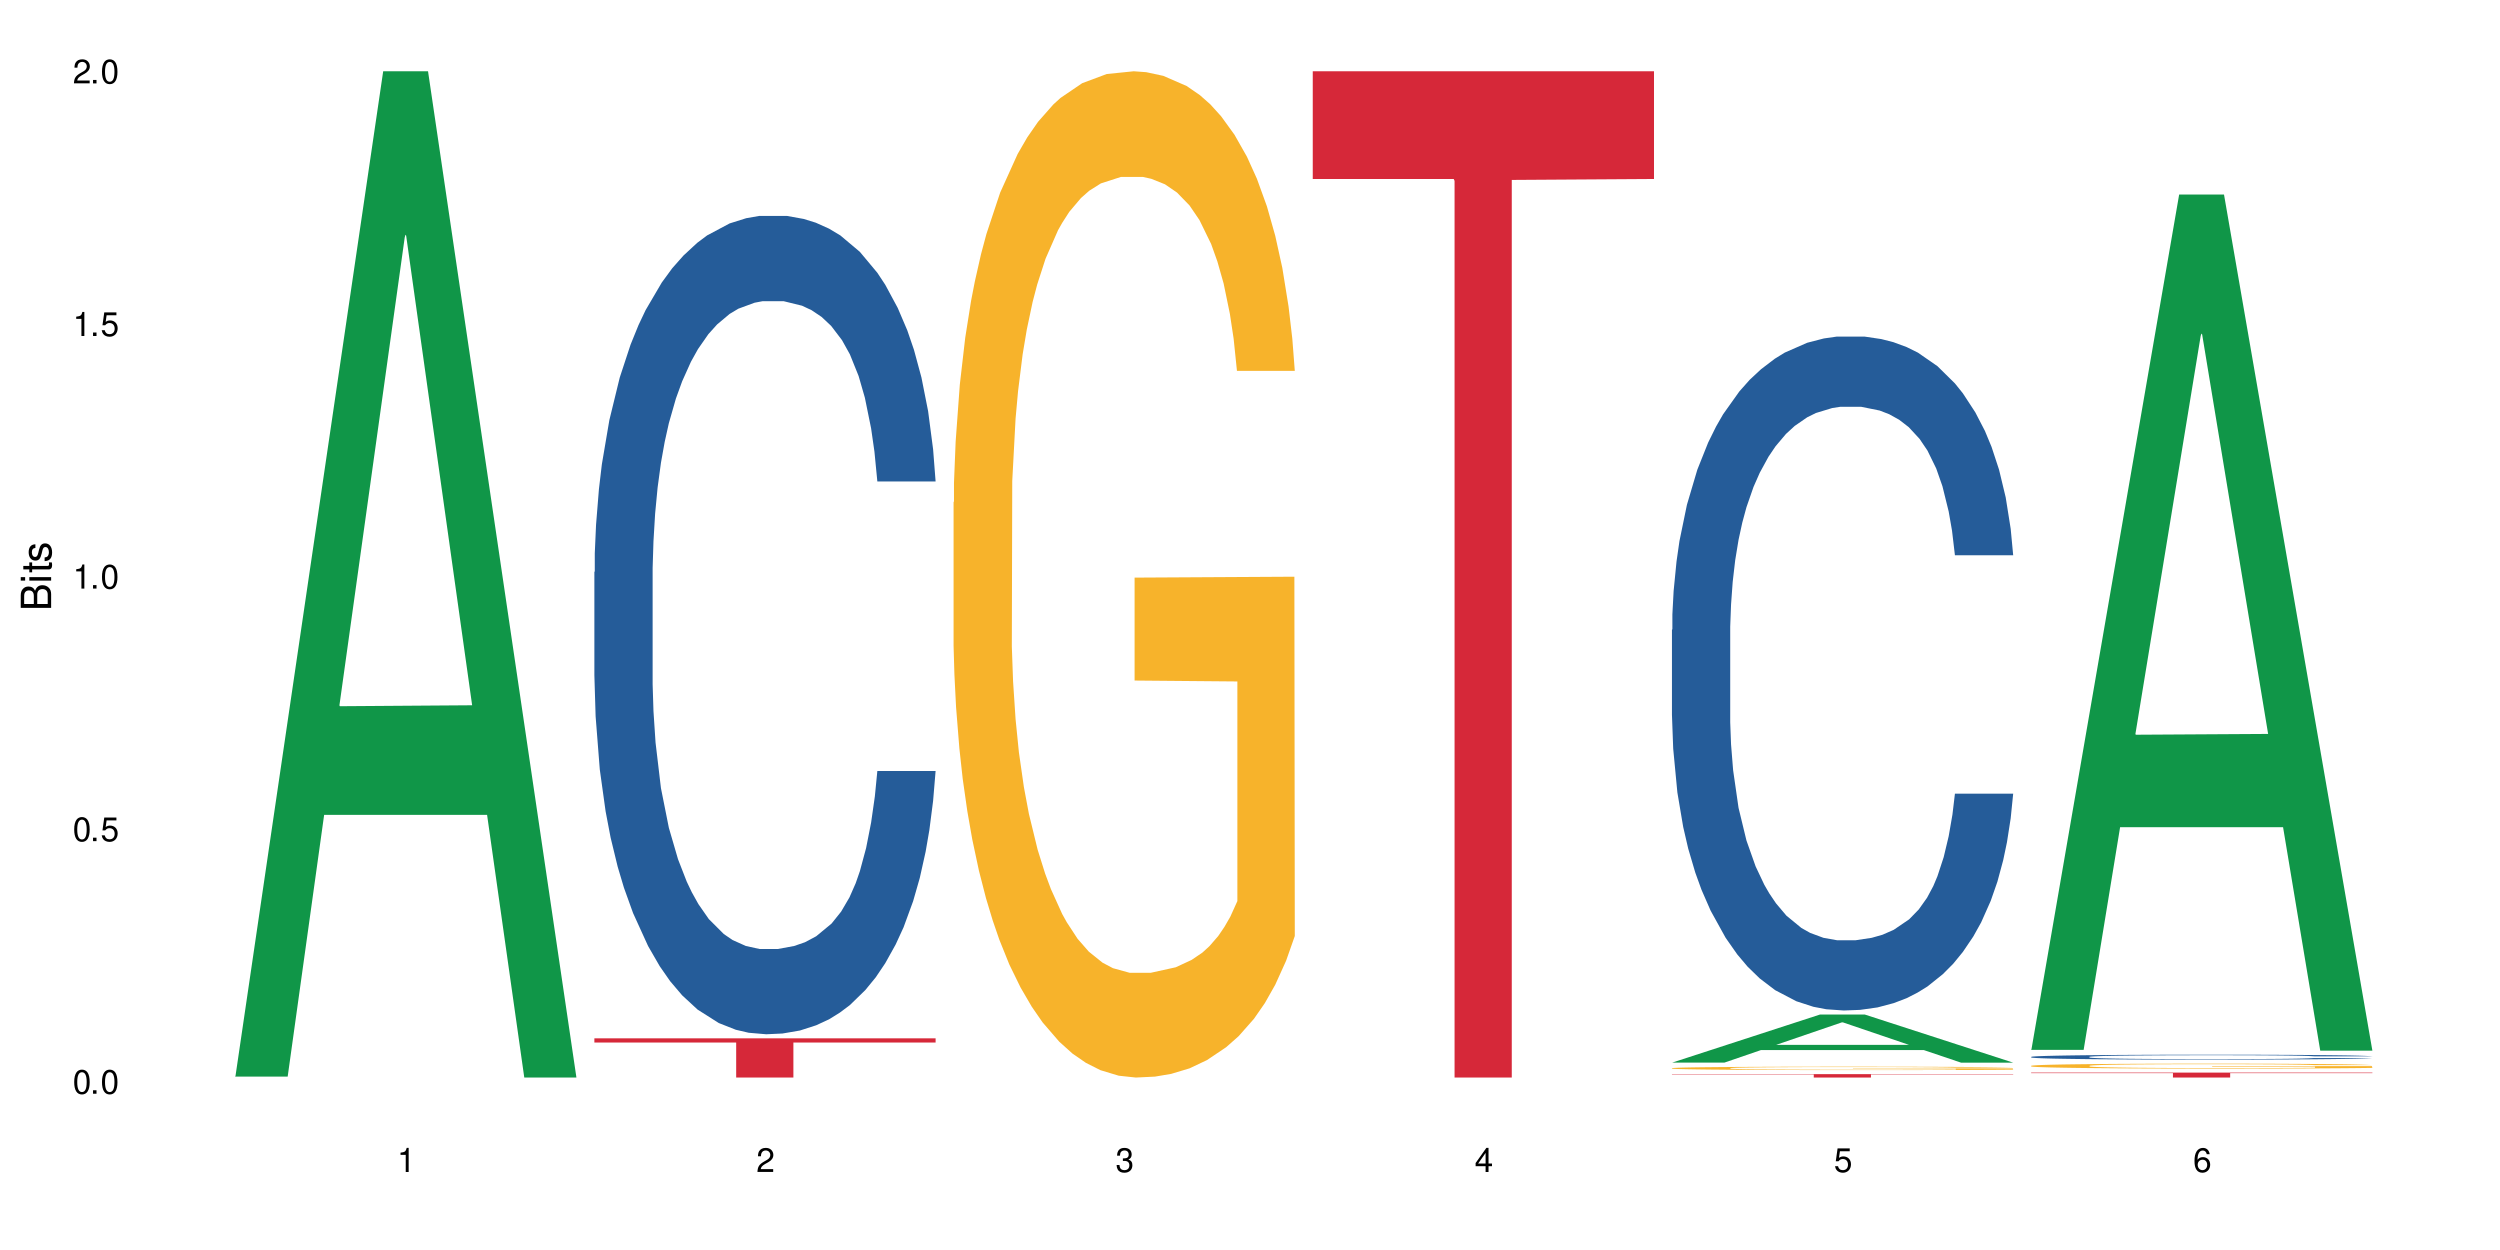 <?xml version="1.0" encoding="UTF-8"?>
<svg xmlns="http://www.w3.org/2000/svg" xmlns:xlink="http://www.w3.org/1999/xlink" width="720" height="360" viewBox="0 0 720 360">
<defs>
<g>
<g id="glyph-0-0">
</g>
<g id="glyph-0-1">
<path d="M 2.641 -6.938 C 2 -6.938 1.422 -6.656 1.078 -6.172 C 0.641 -5.562 0.406 -4.641 0.406 -3.359 C 0.406 -1.016 1.188 0.219 2.641 0.219 C 4.078 0.219 4.859 -1.016 4.859 -3.297 C 4.859 -4.641 4.656 -5.547 4.203 -6.172 C 3.844 -6.656 3.281 -6.938 2.641 -6.938 Z M 2.641 -6.188 C 3.547 -6.188 4 -5.25 4 -3.375 C 4 -1.406 3.562 -0.484 2.625 -0.484 C 1.734 -0.484 1.281 -1.438 1.281 -3.344 C 1.281 -5.25 1.734 -6.188 2.641 -6.188 Z M 2.641 -6.188 "/>
</g>
<g id="glyph-0-2">
<path d="M 1.828 -1 L 0.828 -1 L 0.828 0 L 1.828 0 Z M 1.828 -1 "/>
</g>
<g id="glyph-0-3">
<path d="M 4.562 -6.797 L 1.062 -6.797 L 0.547 -3.094 L 1.328 -3.094 C 1.719 -3.562 2.047 -3.734 2.578 -3.734 C 3.484 -3.734 4.062 -3.109 4.062 -2.094 C 4.062 -1.125 3.484 -0.531 2.578 -0.531 C 1.828 -0.531 1.375 -0.906 1.188 -1.672 L 0.328 -1.672 C 0.453 -1.109 0.547 -0.844 0.75 -0.594 C 1.125 -0.078 1.828 0.219 2.594 0.219 C 3.969 0.219 4.922 -0.781 4.922 -2.219 C 4.922 -3.562 4.031 -4.484 2.719 -4.484 C 2.25 -4.484 1.859 -4.359 1.469 -4.062 L 1.734 -5.969 L 4.562 -5.969 Z M 4.562 -6.797 "/>
</g>
<g id="glyph-0-4">
<path d="M 2.484 -4.938 L 2.484 0 L 3.328 0 L 3.328 -6.938 L 2.766 -6.938 C 2.469 -5.875 2.281 -5.734 0.984 -5.562 L 0.984 -4.938 Z M 2.484 -4.938 "/>
</g>
<g id="glyph-0-5">
<path d="M 4.859 -0.828 L 1.281 -0.828 C 1.359 -1.406 1.672 -1.781 2.5 -2.281 L 3.469 -2.828 C 4.406 -3.344 4.906 -4.062 4.906 -4.906 C 4.906 -5.484 4.672 -6.031 4.266 -6.406 C 3.859 -6.766 3.375 -6.938 2.719 -6.938 C 1.859 -6.938 1.219 -6.625 0.844 -6.031 C 0.609 -5.672 0.5 -5.234 0.484 -4.531 L 1.328 -4.531 C 1.359 -5.016 1.406 -5.281 1.531 -5.516 C 1.75 -5.938 2.188 -6.203 2.703 -6.203 C 3.469 -6.203 4.031 -5.641 4.031 -4.891 C 4.031 -4.344 3.719 -3.859 3.125 -3.516 L 2.234 -3 C 0.812 -2.172 0.406 -1.531 0.328 -0.016 L 4.859 -0.016 Z M 4.859 -0.828 "/>
</g>
<g id="glyph-0-6">
<path d="M 2.125 -3.188 L 2.578 -3.188 C 3.5 -3.188 3.984 -2.766 3.984 -1.922 C 3.984 -1.062 3.469 -0.531 2.594 -0.531 C 1.656 -0.531 1.203 -1 1.156 -2.016 L 0.312 -2.016 C 0.344 -1.453 0.438 -1.094 0.609 -0.781 C 0.953 -0.109 1.625 0.219 2.547 0.219 C 3.953 0.219 4.859 -0.625 4.859 -1.938 C 4.859 -2.828 4.516 -3.297 3.703 -3.594 C 4.344 -3.844 4.656 -4.328 4.656 -5.031 C 4.656 -6.219 3.875 -6.938 2.578 -6.938 C 1.203 -6.938 0.484 -6.172 0.453 -4.703 L 1.297 -4.703 C 1.312 -5.125 1.344 -5.359 1.453 -5.578 C 1.641 -5.969 2.062 -6.203 2.594 -6.203 C 3.344 -6.203 3.797 -5.75 3.797 -5 C 3.797 -4.516 3.609 -4.219 3.25 -4.047 C 3.016 -3.953 2.703 -3.922 2.125 -3.906 Z M 2.125 -3.188 "/>
</g>
<g id="glyph-0-7">
<path d="M 3.141 -1.672 L 3.141 0 L 3.984 0 L 3.984 -1.672 L 4.984 -1.672 L 4.984 -2.438 L 3.984 -2.438 L 3.984 -6.938 L 3.359 -6.938 L 0.266 -2.578 L 0.266 -1.672 Z M 3.141 -2.438 L 1 -2.438 L 3.141 -5.5 Z M 3.141 -2.438 "/>
</g>
<g id="glyph-0-8">
<path d="M 4.781 -5.125 C 4.609 -6.266 3.891 -6.938 2.844 -6.938 C 2.094 -6.938 1.422 -6.578 1.031 -5.953 C 0.594 -5.266 0.406 -4.422 0.406 -3.172 C 0.406 -2 0.578 -1.25 0.984 -0.641 C 1.359 -0.078 1.953 0.219 2.703 0.219 C 3.984 0.219 4.922 -0.75 4.922 -2.094 C 4.922 -3.375 4.062 -4.281 2.844 -4.281 C 2.172 -4.281 1.641 -4.031 1.281 -3.516 C 1.281 -5.234 1.828 -6.188 2.797 -6.188 C 3.391 -6.188 3.797 -5.797 3.938 -5.125 Z M 2.734 -3.531 C 3.547 -3.531 4.062 -2.953 4.062 -2.031 C 4.062 -1.156 3.484 -0.531 2.703 -0.531 C 1.922 -0.531 1.328 -1.188 1.328 -2.078 C 1.328 -2.938 1.906 -3.531 2.734 -3.531 Z M 2.734 -3.531 "/>
</g>
<g id="glyph-1-0">
</g>
<g id="glyph-1-1">
<path d="M 0 -0.953 L 0 -4.891 C 0 -5.719 -0.234 -6.344 -0.734 -6.797 C -1.188 -7.234 -1.812 -7.469 -2.5 -7.469 C -3.547 -7.469 -4.188 -7 -4.625 -5.875 C -4.984 -6.688 -5.625 -7.094 -6.531 -7.094 C -7.172 -7.094 -7.734 -6.859 -8.141 -6.391 C -8.562 -5.922 -8.75 -5.344 -8.75 -4.5 L -8.75 -0.953 Z M -4.984 -2.062 L -7.766 -2.062 L -7.766 -4.219 C -7.766 -4.844 -7.688 -5.203 -7.453 -5.5 C -7.219 -5.812 -6.859 -5.969 -6.375 -5.969 C -5.891 -5.969 -5.531 -5.812 -5.297 -5.5 C -5.062 -5.203 -4.984 -4.844 -4.984 -4.219 Z M -0.984 -2.062 L -4 -2.062 L -4 -4.781 C -4 -5.766 -3.438 -6.359 -2.484 -6.359 C -1.547 -6.359 -0.984 -5.766 -0.984 -4.781 Z M -0.984 -2.062 "/>
</g>
<g id="glyph-1-2">
<path d="M -6.281 -1.797 L -6.281 -0.797 L 0 -0.797 L 0 -1.797 Z M -8.75 -1.797 L -8.75 -0.797 L -7.484 -0.797 L -7.484 -1.797 Z M -8.75 -1.797 "/>
</g>
<g id="glyph-1-3">
<path d="M -6.281 -3.047 L -6.281 -2.016 L -8.016 -2.016 L -8.016 -1.016 L -6.281 -1.016 L -6.281 -0.172 L -5.469 -0.172 L -5.469 -1.016 L -0.719 -1.016 C -0.078 -1.016 0.281 -1.453 0.281 -2.234 C 0.281 -2.5 0.25 -2.719 0.188 -3.047 L -0.641 -3.047 C -0.609 -2.906 -0.594 -2.766 -0.594 -2.562 C -0.594 -2.141 -0.719 -2.016 -1.156 -2.016 L -5.469 -2.016 L -5.469 -3.047 Z M -6.281 -3.047 "/>
</g>
<g id="glyph-1-4">
<path d="M -4.531 -5.25 C -5.766 -5.25 -6.469 -4.422 -6.469 -2.969 C -6.469 -1.516 -5.719 -0.562 -4.547 -0.562 C -3.562 -0.562 -3.094 -1.062 -2.734 -2.562 L -2.516 -3.484 C -2.344 -4.188 -2.094 -4.469 -1.641 -4.469 C -1.047 -4.469 -0.641 -3.875 -0.641 -3 C -0.641 -2.453 -0.797 -2 -1.062 -1.75 C -1.25 -1.594 -1.422 -1.531 -1.875 -1.469 L -1.875 -0.406 C -0.422 -0.453 0.281 -1.266 0.281 -2.922 C 0.281 -4.5 -0.5 -5.516 -1.719 -5.516 C -2.656 -5.516 -3.172 -4.984 -3.469 -3.734 L -3.703 -2.766 C -3.891 -1.953 -4.156 -1.609 -4.594 -1.609 C -5.188 -1.609 -5.547 -2.125 -5.547 -2.938 C -5.547 -3.75 -5.203 -4.172 -4.531 -4.203 Z M -4.531 -5.25 "/>
</g>
</g>
</defs>
<rect x="-72" y="-36" width="864" height="432" fill="rgb(100%, 100%, 100%)" fill-opacity="1"/>
<path fill-rule="nonzero" fill="rgb(6.275%, 58.824%, 28.235%)" fill-opacity="1" d="M 67.73 310.059 L 67.836 309.789 L 110.359 20.527 L 123.273 20.527 L 166.008 310.332 L 150.992 310.332 L 140.281 234.684 L 93.352 234.684 L 82.852 310.059 L 67.73 310.059 L 97.863 203.391 L 135.977 203.117 L 116.973 67.875 L 116.766 67.602 L 116.555 68.418 L 97.758 203.117 L 97.863 203.391 Z M 67.73 310.059 "/>
<path fill-rule="nonzero" fill="rgb(14.51%, 36.078%, 60%)" fill-opacity="1" d="M 171.18 164.734 L 171.297 164.52 L 171.297 159.348 L 171.66 151.164 L 172.496 140.824 L 173.336 133.715 L 175.492 121.004 L 178.488 108.723 L 181.605 99.246 L 183.883 93.645 L 185.922 89.336 L 190.594 81.367 L 193.59 77.273 L 196.828 73.609 L 200.781 69.949 L 203.656 67.793 L 210.129 64.348 L 214.922 62.84 L 218.641 62.191 L 226.668 62.191 L 231.461 63.055 L 234.938 64.133 L 238.773 65.855 L 242.008 67.793 L 247.641 72.531 L 252.676 78.566 L 254.953 82.012 L 258.547 88.691 L 261.305 95.152 L 263.223 100.754 L 265.379 108.723 L 267.297 118.418 L 268.734 129.406 L 269.453 138.668 L 252.676 138.668 L 251.836 130.051 L 250.879 123.375 L 249.082 114.539 L 247.281 108.293 L 244.766 102.047 L 242.488 97.953 L 239.371 93.859 L 236.617 91.273 L 233.738 89.336 L 230.984 88.043 L 225.711 86.75 L 219.598 86.75 L 217.32 87.184 L 212.645 88.906 L 210.129 90.414 L 206.535 93.43 L 204.016 96.23 L 201.02 100.539 L 198.984 104.199 L 196.469 109.801 L 194.668 114.758 L 192.633 121.867 L 191.434 127.25 L 190.355 133.281 L 189.395 140.391 L 188.676 147.93 L 188.199 155.902 L 187.957 163.656 L 187.957 197.047 L 188.199 204.805 L 188.797 213.852 L 190.355 226.992 L 192.633 238.41 L 195.27 247.457 L 197.785 253.922 L 199.223 256.938 L 201.141 260.383 L 204.137 264.691 L 208.453 269 L 210.969 270.723 L 214.805 272.445 L 218.758 273.309 L 224.031 273.309 L 228.707 272.445 L 231.82 271.371 L 235.059 269.648 L 239.492 265.984 L 242.25 262.539 L 244.645 258.445 L 246.445 254.352 L 247.641 250.906 L 249.441 244.227 L 250.879 236.902 L 251.957 229.363 L 252.676 222.039 L 269.453 222.039 L 268.734 230.656 L 267.656 239.055 L 266.578 245.305 L 264.898 252.844 L 262.984 259.523 L 260.227 267.062 L 257.949 272.016 L 254.953 277.402 L 252.195 281.496 L 249.199 285.156 L 244.766 289.465 L 241.891 291.621 L 238.773 293.559 L 235.059 295.281 L 230.383 296.789 L 225.352 297.652 L 220.676 297.867 L 215.645 297.438 L 211.926 296.574 L 207.012 294.637 L 200.902 290.758 L 196.469 286.664 L 192.992 282.57 L 189.996 278.262 L 186.641 272.445 L 182.324 262.969 L 179.688 255.645 L 177.891 249.613 L 175.852 241.211 L 174.414 233.672 L 172.738 221.605 L 171.539 206.312 L 171.18 194.465 Z M 171.18 164.734 "/>
<path fill-rule="nonzero" fill="rgb(83.922%, 15.686%, 22.353%)" fill-opacity="1" d="M 171.18 299.031 L 269.453 299.031 L 269.453 300.242 L 228.496 300.25 L 228.496 310.332 L 212.02 310.332 L 212.02 300.262 L 211.777 300.242 L 171.18 300.242 Z M 171.18 299.031 "/>
<path fill-rule="nonzero" fill="rgb(96.863%, 70.196%, 16.863%)" fill-opacity="1" d="M 274.629 144.652 L 274.746 144.387 L 274.746 139.094 L 275.227 127.184 L 276.426 110.777 L 277.984 97.277 L 279.66 86.691 L 280.738 81.133 L 282.535 73.195 L 284.094 67.371 L 288.051 55.461 L 293.082 44.348 L 295.84 39.582 L 298.957 35.082 L 303.391 30.055 L 305.43 28.203 L 311.66 23.965 L 318.73 21.32 L 326.52 20.527 L 330.117 20.789 L 335.031 21.848 L 341.742 24.762 L 345.578 27.406 L 348.574 30.055 L 351.688 33.496 L 355.523 38.789 L 359.121 45.141 L 361.996 51.492 L 364.871 59.43 L 367.27 67.902 L 369.309 77.164 L 371.105 88.281 L 372.184 97.543 L 372.902 106.805 L 356.242 106.805 L 355.285 97.543 L 354.207 90.398 L 352.41 81.664 L 350.609 75.312 L 348.812 70.281 L 345.457 63.402 L 342.582 59.168 L 338.984 55.461 L 335.512 53.078 L 331.555 51.492 L 329.156 50.961 L 322.805 50.961 L 317.055 52.816 L 313.699 54.934 L 311.301 57.051 L 307.945 61.02 L 305.906 64.195 L 304.707 66.312 L 301.113 74.516 L 298.715 81.93 L 297.398 86.957 L 295.719 94.898 L 294.523 102.043 L 293.203 112.629 L 292.484 120.57 L 291.527 138.566 L 291.406 186.207 L 291.766 196.262 L 292.484 207.113 L 293.441 216.641 L 294.883 226.699 L 296.32 234.375 L 298.836 244.695 L 300.992 251.578 L 302.672 256.078 L 305.906 263.223 L 307.227 265.605 L 310.34 270.367 L 313.578 274.074 L 317.531 277.25 L 320.527 278.836 L 325.324 280.16 L 331.434 280.16 L 338.625 278.574 L 343.18 276.457 L 346.297 274.34 L 348.332 272.484 L 350.852 269.574 L 352.648 266.926 L 354.324 264.016 L 356.363 259.516 L 356.363 196.262 L 326.762 195.996 L 326.762 166.355 L 372.781 166.09 L 372.902 269.574 L 370.387 276.719 L 367.27 283.602 L 364.273 288.895 L 361.156 293.395 L 356.723 298.422 L 353.129 301.598 L 347.613 305.305 L 342.582 307.688 L 337.309 309.273 L 332.633 310.066 L 327.121 310.332 L 322.207 309.805 L 316.934 308.215 L 312.738 306.098 L 308.902 303.453 L 305.07 300.012 L 300.273 294.453 L 297.16 289.953 L 293.922 284.395 L 290.688 277.777 L 287.809 270.633 L 285.895 265.074 L 283.977 258.723 L 281.938 250.781 L 280.02 241.785 L 278.582 233.578 L 277.262 224.316 L 276.305 215.582 L 275.348 203.672 L 274.867 194.145 L 274.629 185.941 Z M 274.629 144.652 "/>
<path fill-rule="nonzero" fill="rgb(83.922%, 15.686%, 22.353%)" fill-opacity="1" d="M 378.074 20.527 L 476.352 20.527 L 476.352 51.547 L 435.391 51.82 L 435.391 310.332 L 418.914 310.332 L 418.914 52.094 L 418.676 51.547 L 378.074 51.547 Z M 378.074 20.527 "/>
<path fill-rule="nonzero" fill="rgb(6.275%, 58.824%, 28.235%)" fill-opacity="1" d="M 481.523 306.027 L 481.629 306.016 L 524.152 292.188 L 537.066 292.188 L 579.797 306.043 L 564.785 306.043 L 554.074 302.426 L 507.141 302.426 L 496.641 306.027 L 481.523 306.027 L 511.656 300.93 L 549.77 300.914 L 530.766 294.449 L 530.555 294.438 L 530.348 294.477 L 511.551 300.914 L 511.656 300.93 Z M 481.523 306.027 "/>
<path fill-rule="nonzero" fill="rgb(14.51%, 36.078%, 60%)" fill-opacity="1" d="M 481.523 181.387 L 481.645 181.211 L 481.645 176.953 L 482.004 170.211 L 482.84 161.695 L 483.68 155.84 L 485.836 145.375 L 488.832 135.262 L 491.949 127.457 L 494.227 122.844 L 496.266 119.293 L 500.938 112.73 L 503.934 109.359 L 507.172 106.344 L 511.125 103.328 L 514 101.555 L 520.473 98.715 L 525.27 97.473 L 528.984 96.941 L 537.012 96.941 L 541.809 97.652 L 545.281 98.539 L 549.117 99.957 L 552.352 101.555 L 557.984 105.457 L 563.02 110.426 L 565.297 113.262 L 568.891 118.762 L 571.648 124.086 L 573.566 128.699 L 575.723 135.262 L 577.641 143.246 L 579.078 152.293 L 579.797 159.922 L 563.02 159.922 L 562.18 152.824 L 561.223 147.324 L 559.426 140.051 L 557.625 134.906 L 555.109 129.762 L 552.832 126.391 L 549.715 123.02 L 546.961 120.891 L 544.082 119.293 L 541.328 118.23 L 536.055 117.168 L 529.941 117.168 L 527.664 117.52 L 522.992 118.941 L 520.473 120.184 L 516.879 122.664 L 514.363 124.973 L 511.367 128.52 L 509.328 131.535 L 506.812 136.148 L 505.012 140.23 L 502.977 146.082 L 501.777 150.52 L 500.699 155.484 L 499.738 161.34 L 499.02 167.551 L 498.543 174.113 L 498.301 180.5 L 498.301 207.996 L 498.543 214.383 L 499.141 221.836 L 500.699 232.656 L 502.977 242.059 L 505.613 249.512 L 508.129 254.832 L 509.566 257.316 L 511.484 260.152 L 514.48 263.703 L 518.797 267.25 L 521.312 268.668 L 525.148 270.09 L 529.102 270.797 L 534.375 270.797 L 539.051 270.09 L 542.168 269.203 L 545.402 267.781 L 549.836 264.766 L 552.594 261.93 L 554.988 258.559 L 556.789 255.188 L 557.984 252.348 L 559.785 246.848 L 561.223 240.816 L 562.301 234.609 L 563.02 228.574 L 579.797 228.574 L 579.078 235.672 L 578 242.59 L 576.922 247.734 L 575.246 253.945 L 573.328 259.445 L 570.57 265.652 L 568.293 269.734 L 565.297 274.168 L 562.539 277.539 L 559.543 280.555 L 555.109 284.105 L 552.234 285.879 L 549.117 287.473 L 545.402 288.895 L 540.727 290.137 L 535.695 290.844 L 531.02 291.023 L 525.988 290.668 L 522.27 289.957 L 517.359 288.363 L 511.246 285.168 L 506.812 281.797 L 503.336 278.426 L 500.34 274.879 L 496.984 270.09 L 492.668 262.281 L 490.031 256.25 L 488.234 251.285 L 486.195 244.363 L 484.758 238.156 L 483.082 228.223 L 481.883 215.625 L 481.523 205.867 Z M 481.523 181.387 "/>
<path fill-rule="nonzero" fill="rgb(96.863%, 70.196%, 16.863%)" fill-opacity="1" d="M 481.523 307.625 L 481.645 307.625 L 481.645 307.605 L 482.121 307.566 L 483.32 307.512 L 484.879 307.465 L 486.555 307.43 L 487.637 307.41 L 489.434 307.383 L 490.992 307.363 L 494.945 307.324 L 499.98 307.285 L 502.734 307.27 L 505.852 307.254 L 510.285 307.238 L 512.324 307.23 L 518.555 307.219 L 525.629 307.207 L 537.012 307.207 L 541.926 307.211 L 548.637 307.219 L 552.473 307.23 L 555.469 307.238 L 558.586 307.25 L 562.422 307.266 L 566.016 307.289 L 568.891 307.309 L 571.77 307.336 L 574.164 307.367 L 576.203 307.398 L 578 307.434 L 579.078 307.465 L 579.797 307.496 L 563.141 307.496 L 562.18 307.465 L 561.102 307.441 L 559.305 307.414 L 557.508 307.391 L 555.711 307.375 L 552.352 307.352 L 549.477 307.336 L 545.883 307.324 L 542.406 307.316 L 538.449 307.309 L 529.703 307.309 L 523.949 307.316 L 520.594 307.32 L 518.195 307.328 L 514.84 307.344 L 512.805 307.352 L 511.605 307.359 L 508.008 307.387 L 505.613 307.414 L 504.293 307.43 L 502.617 307.457 L 501.418 307.48 L 500.098 307.516 L 499.379 307.543 L 498.422 307.605 L 498.301 307.766 L 498.66 307.801 L 499.379 307.836 L 500.34 307.871 L 501.777 307.902 L 503.215 307.93 L 505.73 307.965 L 507.891 307.988 L 509.566 308.004 L 512.805 308.027 L 514.121 308.035 L 517.238 308.051 L 520.473 308.062 L 524.43 308.074 L 527.426 308.082 L 532.219 308.086 L 538.332 308.086 L 545.523 308.078 L 550.078 308.07 L 553.191 308.066 L 555.23 308.059 L 557.746 308.051 L 559.543 308.039 L 561.223 308.031 L 563.258 308.016 L 563.258 307.801 L 533.656 307.801 L 533.656 307.699 L 579.68 307.699 L 579.797 308.051 L 577.281 308.074 L 574.164 308.098 L 571.168 308.113 L 568.055 308.129 L 563.617 308.148 L 560.023 308.156 L 554.512 308.168 L 549.477 308.18 L 544.203 308.184 L 539.531 308.188 L 534.016 308.188 L 529.102 308.184 L 523.828 308.18 L 519.637 308.172 L 515.801 308.164 L 511.965 308.152 L 507.172 308.133 L 504.055 308.117 L 500.82 308.098 L 497.582 308.078 L 494.707 308.051 L 492.789 308.035 L 490.871 308.012 L 488.832 307.984 L 486.918 307.953 L 485.477 307.926 L 484.16 307.895 L 483.199 307.867 L 482.242 307.824 L 481.762 307.793 L 481.523 307.766 Z M 481.523 307.625 "/>
<path fill-rule="nonzero" fill="rgb(83.922%, 15.686%, 22.353%)" fill-opacity="1" d="M 481.523 309.352 L 579.797 309.352 L 579.797 309.457 L 538.84 309.457 L 538.84 310.332 L 522.363 310.332 L 522.363 309.457 L 481.523 309.457 Z M 481.523 309.352 "/>
<path fill-rule="nonzero" fill="rgb(6.275%, 58.824%, 28.235%)" fill-opacity="1" d="M 584.973 302.359 L 585.074 302.129 L 627.598 56.016 L 640.512 56.016 L 683.246 302.59 L 668.23 302.59 L 657.523 238.227 L 610.59 238.227 L 600.09 302.359 L 584.973 302.359 L 615.105 211.602 L 653.219 211.371 L 634.215 96.301 L 634.004 96.07 L 633.793 96.766 L 615 211.371 L 615.105 211.602 Z M 584.973 302.359 "/>
<path fill-rule="nonzero" fill="rgb(14.51%, 36.078%, 60%)" fill-opacity="1" d="M 584.973 304.371 L 585.09 304.371 L 585.09 304.34 L 585.449 304.289 L 586.289 304.227 L 587.129 304.184 L 589.285 304.109 L 592.281 304.035 L 595.398 303.977 L 597.676 303.945 L 599.711 303.918 L 604.387 303.871 L 607.383 303.844 L 610.617 303.824 L 614.574 303.801 L 617.449 303.789 L 623.922 303.766 L 628.715 303.758 L 632.43 303.754 L 640.461 303.754 L 645.254 303.758 L 648.73 303.766 L 652.566 303.777 L 655.801 303.789 L 661.434 303.816 L 666.469 303.852 L 668.746 303.875 L 672.34 303.914 L 675.098 303.953 L 677.016 303.984 L 679.172 304.035 L 681.09 304.094 L 682.527 304.16 L 683.246 304.215 L 666.469 304.215 L 665.629 304.164 L 664.672 304.121 L 662.871 304.07 L 661.074 304.031 L 658.559 303.992 L 656.281 303.969 L 653.164 303.945 L 650.406 303.93 L 647.531 303.918 L 644.773 303.91 L 639.504 303.902 L 633.391 303.902 L 631.113 303.906 L 626.438 303.914 L 623.922 303.926 L 620.328 303.941 L 617.809 303.961 L 614.812 303.984 L 612.777 304.008 L 610.258 304.039 L 608.461 304.07 L 606.426 304.113 L 605.227 304.145 L 604.148 304.184 L 603.188 304.223 L 602.469 304.27 L 601.988 304.316 L 601.75 304.363 L 601.75 304.566 L 601.988 304.613 L 602.59 304.668 L 604.148 304.746 L 606.426 304.812 L 609.059 304.867 L 611.578 304.906 L 613.016 304.926 L 614.934 304.945 L 617.93 304.973 L 622.242 304.996 L 624.762 305.008 L 628.598 305.02 L 632.551 305.023 L 637.824 305.023 L 642.5 305.02 L 645.613 305.012 L 648.852 305 L 653.285 304.98 L 656.043 304.957 L 658.438 304.934 L 660.234 304.91 L 661.434 304.891 L 663.23 304.848 L 664.672 304.805 L 665.75 304.758 L 666.469 304.715 L 683.246 304.715 L 682.527 304.766 L 681.449 304.816 L 680.371 304.855 L 678.691 304.902 L 676.773 304.941 L 674.02 304.984 L 671.742 305.016 L 668.746 305.047 L 665.988 305.074 L 662.992 305.094 L 658.559 305.121 L 655.68 305.133 L 652.566 305.145 L 648.852 305.156 L 644.176 305.164 L 639.141 305.168 L 634.469 305.172 L 629.434 305.168 L 625.719 305.164 L 620.805 305.152 L 614.695 305.129 L 610.258 305.105 L 606.785 305.078 L 603.789 305.055 L 600.43 305.02 L 596.117 304.961 L 593.48 304.918 L 591.684 304.883 L 589.645 304.832 L 588.207 304.785 L 586.527 304.711 L 585.332 304.621 L 584.973 304.551 Z M 584.973 304.371 "/>
<path fill-rule="nonzero" fill="rgb(96.863%, 70.196%, 16.863%)" fill-opacity="1" d="M 584.973 306.941 L 585.09 306.941 L 585.09 306.914 L 585.57 306.855 L 586.77 306.777 L 588.328 306.711 L 590.004 306.66 L 591.082 306.633 L 592.883 306.594 L 594.438 306.562 L 598.395 306.508 L 603.426 306.453 L 606.184 306.43 L 609.301 306.406 L 613.734 306.383 L 615.773 306.371 L 622.004 306.352 L 629.074 306.34 L 636.867 306.336 L 640.461 306.336 L 645.375 306.34 L 652.086 306.355 L 655.922 306.367 L 658.918 306.383 L 662.035 306.398 L 665.867 306.426 L 669.465 306.457 L 672.34 306.488 L 675.215 306.523 L 677.613 306.566 L 679.652 306.613 L 681.449 306.668 L 682.527 306.711 L 683.246 306.758 L 666.586 306.758 L 665.629 306.711 L 664.551 306.676 L 662.754 306.633 L 660.953 306.602 L 659.156 306.578 L 655.801 306.543 L 652.926 306.523 L 649.328 306.508 L 645.855 306.496 L 641.898 306.488 L 639.504 306.484 L 633.148 306.484 L 627.398 306.492 L 624.043 306.504 L 621.645 306.512 L 618.289 306.531 L 616.25 306.547 L 615.055 306.559 L 611.457 306.598 L 609.059 306.637 L 607.742 306.66 L 606.062 306.699 L 604.867 306.734 L 603.547 306.785 L 602.828 306.824 L 601.871 306.914 L 601.75 307.145 L 602.109 307.195 L 602.828 307.246 L 603.789 307.293 L 605.227 307.344 L 606.664 307.379 L 609.18 307.43 L 611.336 307.465 L 613.016 307.488 L 616.25 307.523 L 617.57 307.531 L 620.688 307.555 L 623.922 307.574 L 627.875 307.59 L 630.871 307.598 L 635.668 307.605 L 641.777 307.605 L 648.969 307.598 L 653.523 307.586 L 656.641 307.574 L 658.676 307.566 L 661.195 307.551 L 662.992 307.539 L 664.672 307.527 L 666.707 307.504 L 666.707 307.195 L 637.105 307.191 L 637.105 307.047 L 683.125 307.047 L 683.246 307.551 L 680.73 307.586 L 677.613 307.621 L 674.617 307.648 L 671.5 307.668 L 667.066 307.695 L 663.473 307.711 L 657.957 307.727 L 652.926 307.738 L 647.652 307.746 L 642.977 307.75 L 632.551 307.75 L 627.277 307.742 L 623.082 307.73 L 619.246 307.719 L 615.414 307.703 L 610.617 307.676 L 607.504 307.652 L 604.266 307.625 L 601.031 307.594 L 598.156 307.559 L 596.238 307.531 L 594.32 307.5 L 592.281 307.461 L 590.363 307.418 L 588.926 307.375 L 587.609 307.332 L 586.648 307.289 L 585.691 307.23 L 585.211 307.184 L 584.973 307.145 Z M 584.973 306.941 "/>
<path fill-rule="nonzero" fill="rgb(83.922%, 15.686%, 22.353%)" fill-opacity="1" d="M 584.973 308.914 L 683.246 308.914 L 683.246 309.066 L 642.289 309.07 L 642.289 310.332 L 625.809 310.332 L 625.809 309.07 L 625.57 309.066 L 584.973 309.066 Z M 584.973 308.914 "/>
<g fill="rgb(0%, 0%, 0%)" fill-opacity="1">
<use xlink:href="#glyph-0-1" x="20.965" y="314.993"/>
<use xlink:href="#glyph-0-2" x="25.965" y="314.993"/>
<use xlink:href="#glyph-0-1" x="28.965" y="314.993"/>
</g>
<g fill="rgb(0%, 0%, 0%)" fill-opacity="1">
<use xlink:href="#glyph-0-1" x="20.965" y="242.251"/>
<use xlink:href="#glyph-0-2" x="25.965" y="242.251"/>
<use xlink:href="#glyph-0-3" x="28.965" y="242.251"/>
</g>
<g fill="rgb(0%, 0%, 0%)" fill-opacity="1">
<use xlink:href="#glyph-0-4" x="20.965" y="169.509"/>
<use xlink:href="#glyph-0-2" x="25.965" y="169.509"/>
<use xlink:href="#glyph-0-1" x="28.965" y="169.509"/>
</g>
<g fill="rgb(0%, 0%, 0%)" fill-opacity="1">
<use xlink:href="#glyph-0-4" x="20.965" y="96.767"/>
<use xlink:href="#glyph-0-2" x="25.965" y="96.767"/>
<use xlink:href="#glyph-0-3" x="28.965" y="96.767"/>
</g>
<g fill="rgb(0%, 0%, 0%)" fill-opacity="1">
<use xlink:href="#glyph-0-5" x="20.965" y="24.024"/>
<use xlink:href="#glyph-0-2" x="25.965" y="24.024"/>
<use xlink:href="#glyph-0-1" x="28.965" y="24.024"/>
</g>
<g fill="rgb(0%, 0%, 0%)" fill-opacity="1">
<use xlink:href="#glyph-0-4" x="114.367" y="337.532"/>
</g>
<g fill="rgb(0%, 0%, 0%)" fill-opacity="1">
<use xlink:href="#glyph-0-5" x="217.816" y="337.532"/>
</g>
<g fill="rgb(0%, 0%, 0%)" fill-opacity="1">
<use xlink:href="#glyph-0-6" x="321.266" y="337.532"/>
</g>
<g fill="rgb(0%, 0%, 0%)" fill-opacity="1">
<use xlink:href="#glyph-0-7" x="424.711" y="337.532"/>
</g>
<g fill="rgb(0%, 0%, 0%)" fill-opacity="1">
<use xlink:href="#glyph-0-3" x="528.16" y="337.532"/>
</g>
<g fill="rgb(0%, 0%, 0%)" fill-opacity="1">
<use xlink:href="#glyph-0-8" x="631.609" y="337.532"/>
</g>
<g fill="rgb(0%, 0%, 0%)" fill-opacity="1">
<use xlink:href="#glyph-1-1" x="14.725" y="176.012"/>
<use xlink:href="#glyph-1-2" x="14.725" y="168.012"/>
<use xlink:href="#glyph-1-3" x="14.725" y="165.012"/>
<use xlink:href="#glyph-1-4" x="14.725" y="162.012"/>
</g>
</svg>
